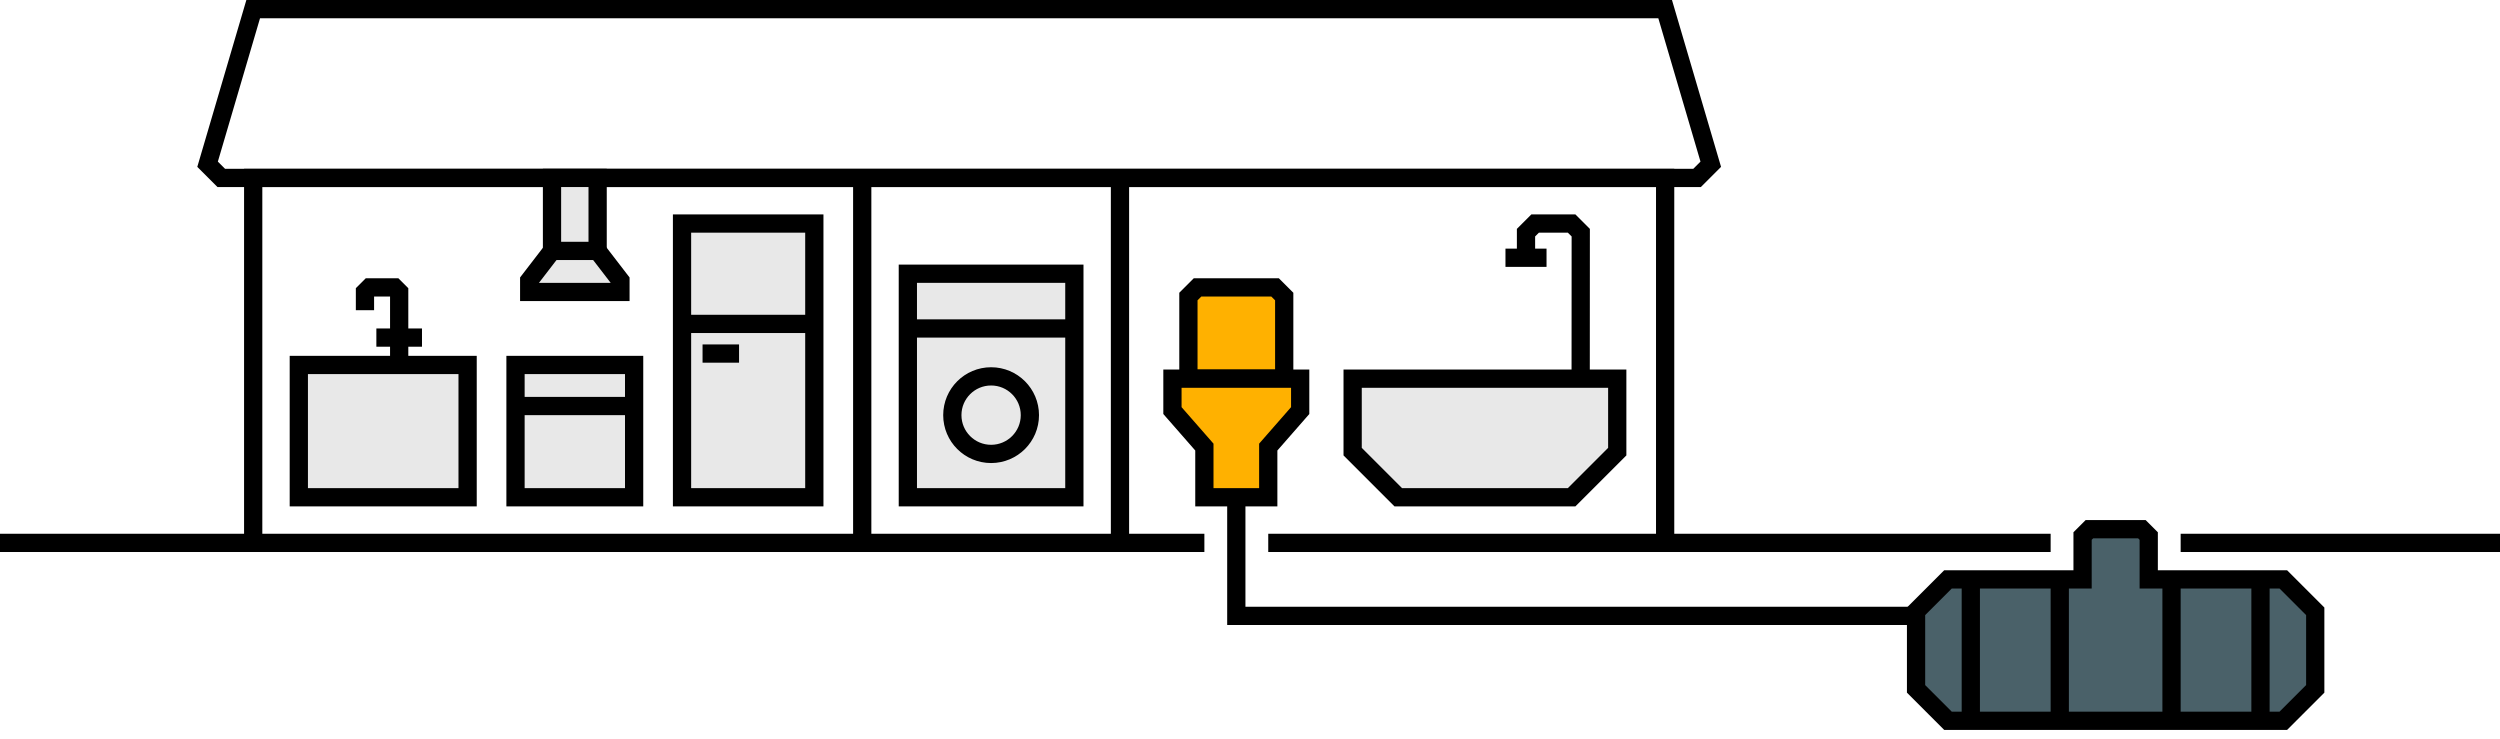 <svg id="Group_300" data-name="Group 300" xmlns="http://www.w3.org/2000/svg" xmlns:xlink="http://www.w3.org/1999/xlink" width="1096" height="324" viewBox="0 0 1096 324">
  <defs>
    <clipPath id="clip-path">
      <rect id="Rectangle_172" data-name="Rectangle 172" width="1096" height="324" fill="none" stroke="#000" stroke-width="1"/>
    </clipPath>
  </defs>
  <line id="Line_64" data-name="Line 64" x2="343" transform="translate(556 238)" fill="none" stroke="#000" stroke-width="8"/>
  <g id="Group_295" data-name="Group 295">
    <g id="Group_294" data-name="Group 294" clip-path="url(#clip-path)">
      <line id="Line_65" data-name="Line 65" x2="140" transform="translate(956 238)" fill="none" stroke="#000" stroke-width="8"/>
      <line id="Line_66" data-name="Line 66" x2="528" transform="translate(0 238)" fill="none" stroke="#000" stroke-width="8"/>
    </g>
  </g>
  <path id="Path_274" data-name="Path 274" d="M730,238V78H111V238" fill="none" stroke="#000" stroke-width="8"/>
  <g id="Group_297" data-name="Group 297">
    <g id="Group_296" data-name="Group 296" clip-path="url(#clip-path)">
      <path id="Path_275" data-name="Path 275" d="M730,4H111L91,72l6,6H744l6-6Z" fill="none" stroke="#000" stroke-width="8"/>
    </g>
  </g>
  <line id="Line_67" data-name="Line 67" y2="160" transform="translate(491 78)" fill="none" stroke="#000" stroke-width="8"/>
  <line id="Line_68" data-name="Line 68" y2="160" transform="translate(378 78)" fill="none" stroke="#000" stroke-width="8"/>
  <path id="Path_276" data-name="Path 276" d="M542,218v52H840" fill="none" stroke="#000" stroke-width="8"/>
  <rect id="Rectangle_174" data-name="Rectangle 174" width="73" height="98" transform="translate(398 120)" fill="#e8e8e8" stroke="#000" stroke-width="8"/>
  <line id="Line_69" data-name="Line 69" x2="73" transform="translate(398 144)" fill="none" stroke="#000" stroke-width="8"/>
  <g id="Group_299" data-name="Group 299">
    <g id="Group_298" data-name="Group 298" clip-path="url(#clip-path)">
      <circle id="Ellipse_4" data-name="Ellipse 4" cx="17" cy="17" r="17" transform="translate(417.5 165)" fill="none" stroke="#000" stroke-width="8"/>
      <path id="Path_277" data-name="Path 277" d="M525,126h34l4,4v36H521V130Z" fill="#ffb100" stroke="#000" stroke-width="8"/>
      <path id="Path_278" data-name="Path 278" d="M556,196v22H528V196l-14-16V166h56v14Z" fill="#ffb100" stroke="#000" stroke-width="8"/>
      <path id="Path_279" data-name="Path 279" d="M709,198l-20,20H613l-20-20V166H709Z" fill="#e8e8e8" stroke="#000" stroke-width="8"/>
      <path id="Path_280" data-name="Path 280" d="M692.969,166,693,102l-4-4H673l-4,4v11" fill="none" stroke="#000" stroke-width="8"/>
      <line id="Line_70" data-name="Line 70" x2="18" transform="translate(660 113)" fill="none" stroke="#000" stroke-width="8"/>
      <rect id="Rectangle_175" data-name="Rectangle 175" width="58" height="120" transform="translate(299 98)" fill="#e8e8e8" stroke="#000" stroke-width="8"/>
      <line id="Line_71" data-name="Line 71" x2="58" transform="translate(299 142)" fill="none" stroke="#000" stroke-width="8"/>
      <path id="Path_281" data-name="Path 281" d="M242,110l-10,13v5h40v-5l-10-13" fill="#e8e8e8" stroke="#000" stroke-width="8"/>
      <rect id="Rectangle_177" data-name="Rectangle 177" width="52" height="58" transform="translate(226 160)" fill="#e8e8e8" stroke="#000" stroke-width="8"/>
      <rect id="Rectangle_178" data-name="Rectangle 178" width="74" height="58" transform="translate(131 160)" fill="#e8e8e8" stroke="#000" stroke-width="8"/>
      <line id="Line_72" data-name="Line 72" x2="52" transform="translate(226 178)" fill="none" stroke="#000" stroke-width="8"/>
      <line id="Line_73" data-name="Line 73" x2="16" transform="translate(308 155)" fill="none" stroke="#000" stroke-width="8"/>
      <path id="Path_282" data-name="Path 282" d="M175,160V128l-2-2H162l-2,2v8" fill="none" stroke="#000" stroke-width="8"/>
      <line id="Line_74" data-name="Line 74" x2="20" transform="translate(165 148)" fill="none" stroke="#000" stroke-width="8"/>
      <path id="Path_283" data-name="Path 283" d="M1001,254l14,14v34l-14,14H854l-14-14V268l14-14h59V235l3-3h23l3,3v19Z" fill="#4a6169" stroke="#000" stroke-width="8"/>
      <line id="Line_75" data-name="Line 75" y2="62" transform="translate(864 254)" fill="none" stroke="#000" stroke-width="8"/>
      <line id="Line_76" data-name="Line 76" y2="62" transform="translate(903 254)" fill="none" stroke="#000" stroke-width="8"/>
      <line id="Line_77" data-name="Line 77" y2="62" transform="translate(952 254)" fill="none" stroke="#000" stroke-width="8"/>
      <line id="Line_78" data-name="Line 78" y2="62" transform="translate(991 254)" fill="none" stroke="#000" stroke-width="8"/>
      <rect id="Rectangle_176" data-name="Rectangle 176" width="20" height="32" transform="translate(242 78)" fill="#e8e8e8" stroke="#000" stroke-width="8"/>
    </g>
  </g>
</svg>
